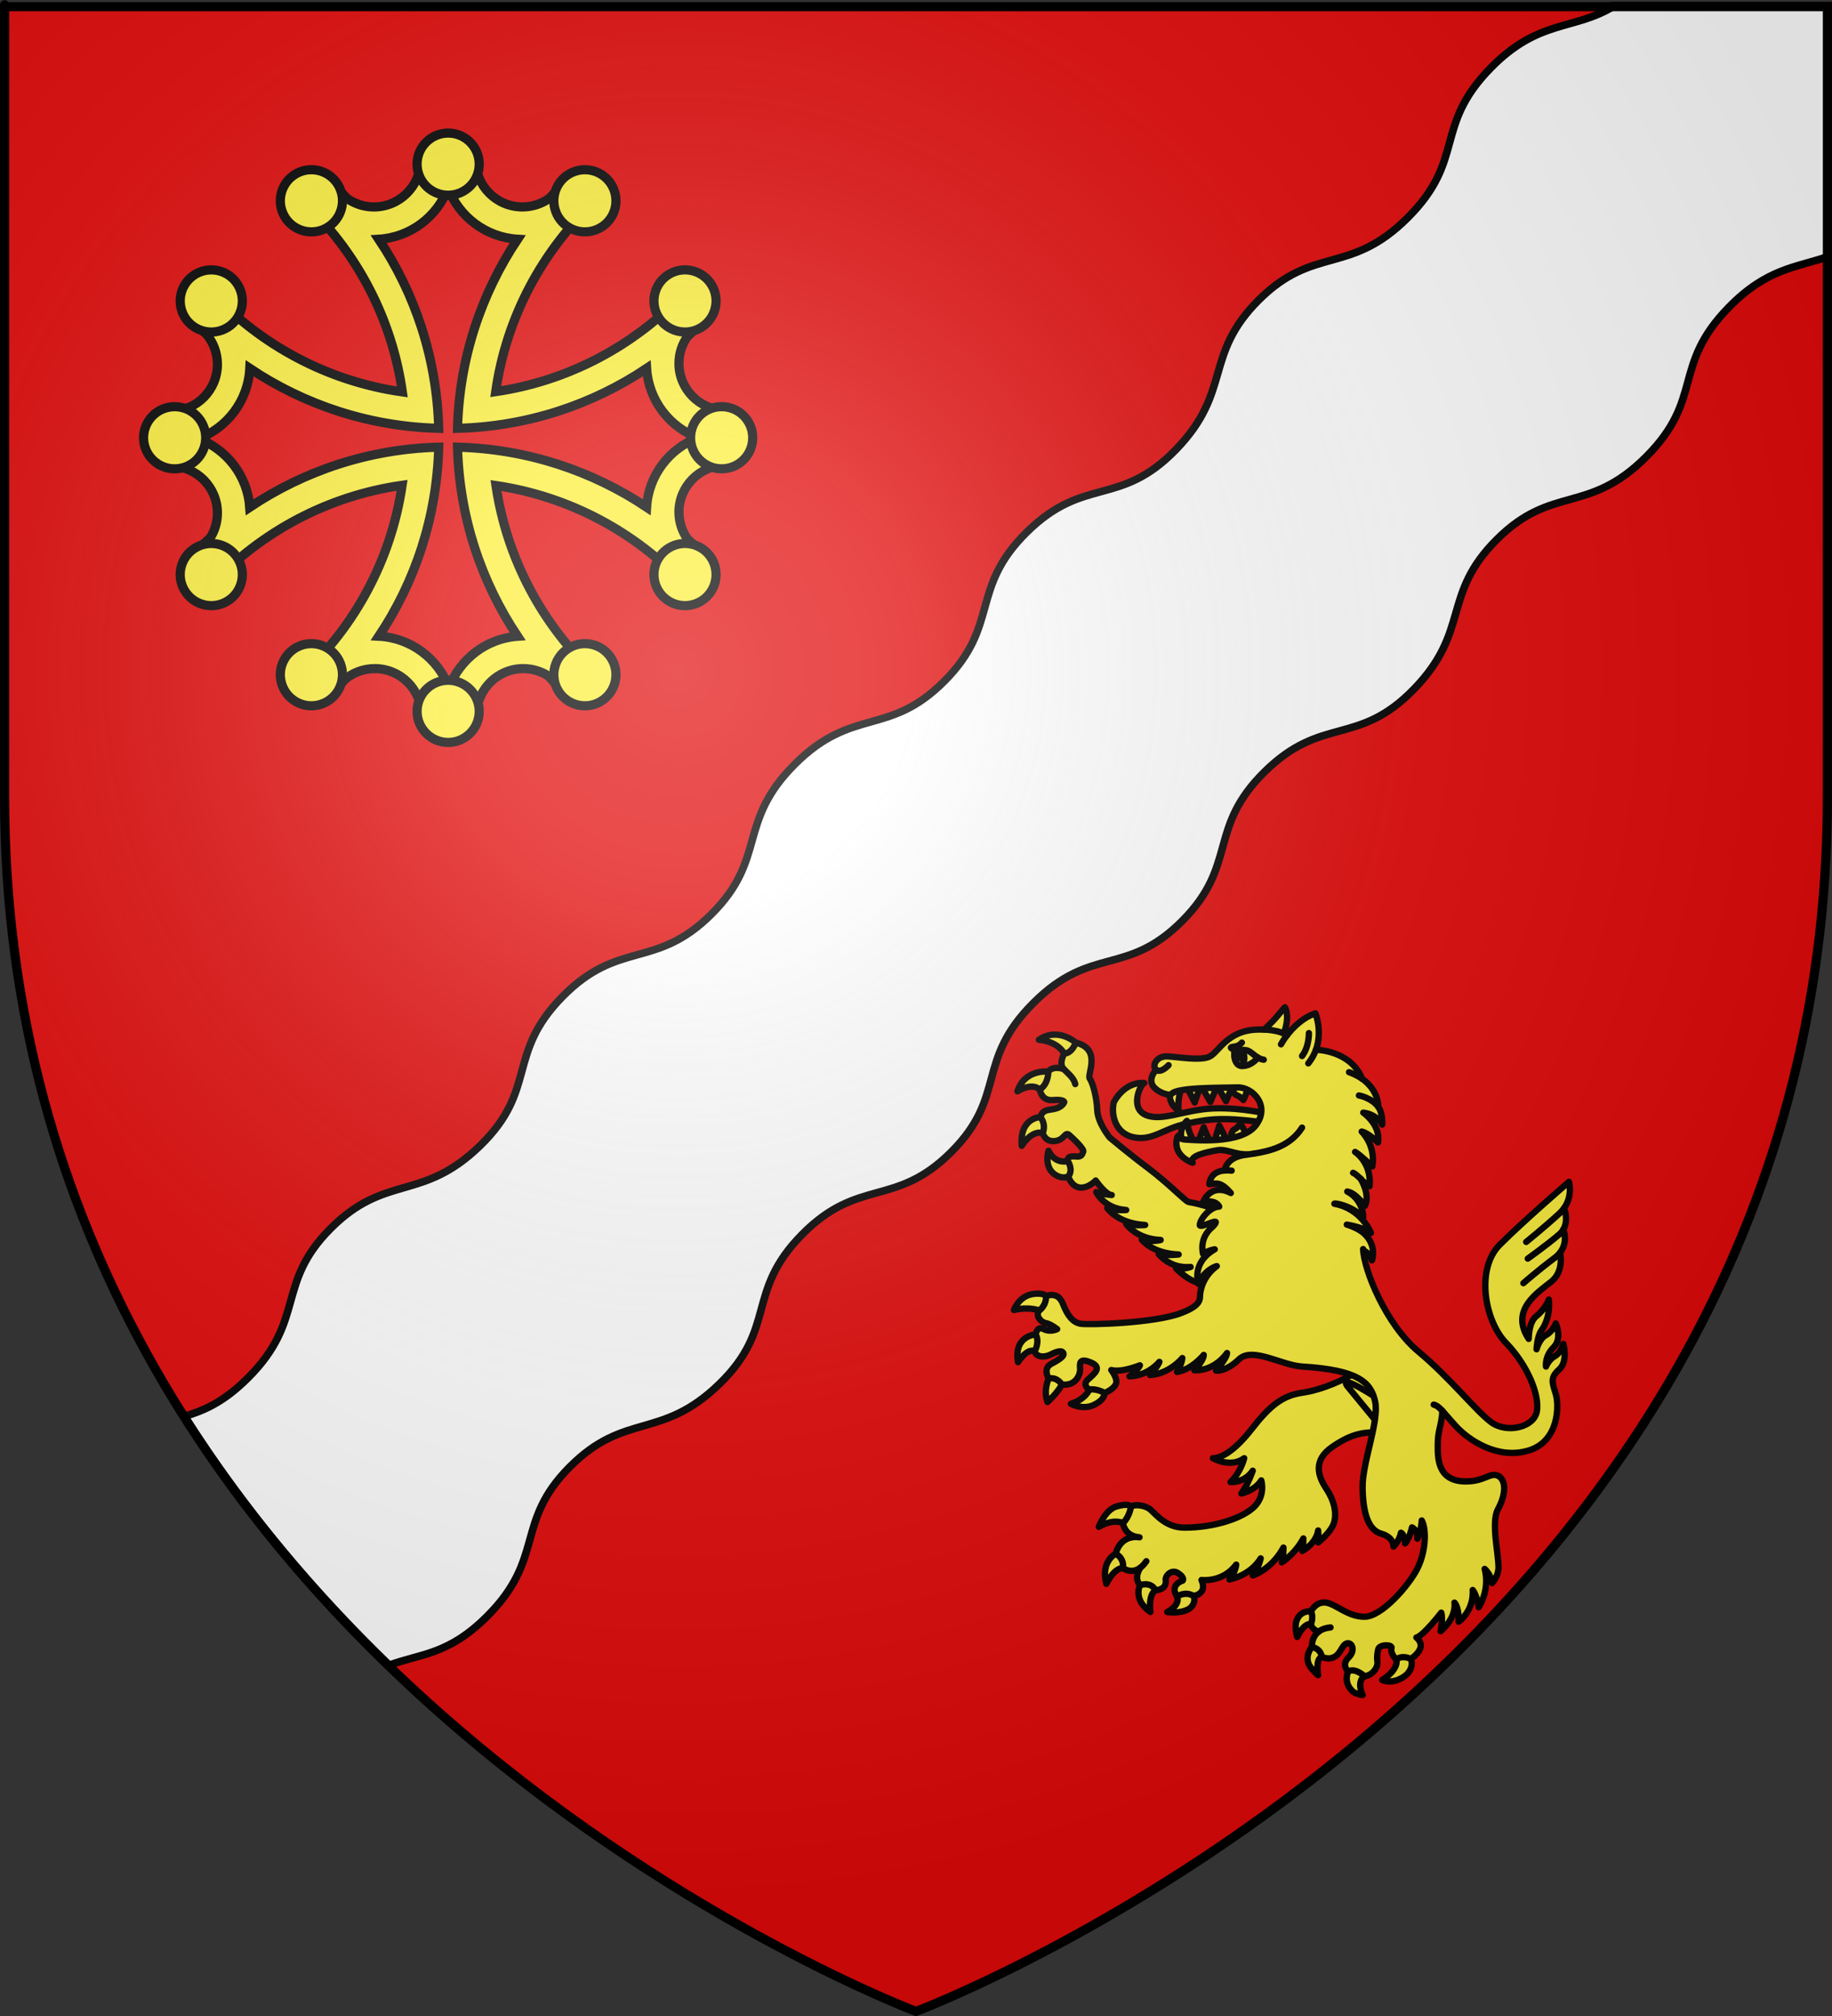 <?xml version="1.0" encoding="UTF-8" standalone="no"?>
<svg
   xmlns:dc="http://purl.org/dc/elements/1.1/"
   xmlns:cc="http://creativecommons.org/ns#"
   xmlns:rdf="http://www.w3.org/1999/02/22-rdf-syntax-ns#"
   xmlns:svg="http://www.w3.org/2000/svg"
   xmlns="http://www.w3.org/2000/svg"
   xmlns:xlink="http://www.w3.org/1999/xlink"
   xmlns:sodipodi="http://sodipodi.sourceforge.net/DTD/sodipodi-0.dtd"
   xmlns:inkscape="http://www.inkscape.org/namespaces/inkscape"
   height="660"
   width="600"
   version="1.0"
   id="svg2"
   sodipodi:version="0.32"
   inkscape:version="0.48.2 r9819"
   sodipodi:docname="Blason_ville_fr_Verdalle_(Tarn).svg"
   inkscape:export-filename="/Users/olivier/Desktop/Blason Rouge/Blason_Vide_3D.png"
   inkscape:export-xdpi="144"
   inkscape:export-ydpi="144">
  <rect width="100%" height="100%" fill="#333333" stroke="none"/>
  <sodipodi:namedview
     inkscape:window-height="738"
     inkscape:window-width="1280"
     inkscape:pageshadow="2"
     inkscape:pageopacity="0.0"
     guidetolerance="10.0"
     gridtolerance="10.0"
     objecttolerance="10.0"
     borderopacity="1.0"
     bordercolor="#666666"
     pagecolor="#ffffff"
     id="base"
     showgrid="false"
     height="660px"
     inkscape:zoom="0.5704795"
     inkscape:cx="299.06486"
     inkscape:cy="222.55118"
     inkscape:window-x="-8"
     inkscape:window-y="-8"
     inkscape:current-layer="layer4"
     inkscape:window-maximized="1" />
  <desc
     id="desc4">Flag of Canton of Valais (Wallis)</desc>
  <defs
     id="defs6">
    <linearGradient
       id="linearGradient2893">
      <stop
         style="stop-color:white;stop-opacity:0.314;"
         offset="0"
         id="stop2895" />
      <stop
         id="stop2897"
         offset="0.19"
         style="stop-color:white;stop-opacity:0.251;" />
      <stop
         style="stop-color:#6b6b6b;stop-opacity:0.125;"
         offset="0.6"
         id="stop2901" />
      <stop
         style="stop-color:black;stop-opacity:0.125;"
         offset="1"
         id="stop2899" />
    </linearGradient>
    <radialGradient
       inkscape:collect="always"
       xlink:href="#linearGradient2893"
       id="radialGradient3163"
       gradientUnits="userSpaceOnUse"
       gradientTransform="matrix(1.353,0,0,1.349,-77.629,-85.747)"
       cx="221.445"
       cy="226.331"
       fx="221.445"
       fy="226.331"
       r="300" />
  </defs>
  <g
     inkscape:groupmode="layer"
     id="layer3"
     inkscape:label="Fond écu"
     style="display:inline"
     sodipodi:insensitive="true">
    <path
       id="path2855"
       style="fill:#e20909;fill-opacity:1;fill-rule:evenodd;stroke:none"
       d="m 300,658.5 c 0,0 298.5,-112.32 298.5,-397.772 0,-285.452 0,-258.552 0,-258.552 l -597,0 0,258.552 C 1.5,546.18 300,658.5 300,658.5 z"
       sodipodi:nodetypes="cccccc"
       inkscape:connector-curvature="0" />
  </g>
  <g
     inkscape:groupmode="layer"
     id="layer4"
     inkscape:label="Meubles"
     sodipodi:insensitive="true">
    <g
       transform="matrix(0.525,0,0,0.525,-10.726,-66.688)"
       id="g3277"
       style="fill:#fcef3c;stroke-width:5.719;stroke-miterlimit:4;stroke-dasharray:none">
      <path
         d="m 299.981,226.615 c -5.787,0 -11.472,0.322 -17.113,0.877 -0.35,15.831 -13.319,28.586 -29.233,28.586 -6.232,-10e-5 -11.995,-2 -16.732,-5.336 -2.69,-2.991 -5.462,-5.919 -8.309,-8.766 -6.686,3.029 -13.16,6.471 -19.362,10.291 2.21,2.065 4.367,4.17 6.479,6.327 1.141,1.363 2.381,2.617 3.659,3.85 0.083,0.08 0.145,0.187 0.229,0.267 27.296,29.462 45.928,67.02 51.835,108.704 -46.755,-6.623 -88.35,-29.26 -119.107,-62.166 -3.818,6.198 -7.301,12.643 -10.329,19.324 2.44,2.438 4.924,4.84 7.47,7.166 4.117,5.038 6.594,11.484 6.594,18.486 -1.2e-4,15.94 -12.795,28.887 -28.662,29.196 -0.518,5.456 -0.762,10.989 -0.762,16.58 0,5.969 0.287,11.872 0.877,17.685 15.813,0.37 28.547,13.333 28.548,29.234 -1.2e-4,5.686 -1.638,10.991 -4.459,15.475 -3.286,2.926 -6.488,5.931 -9.605,9.033 3.132,6.912 6.733,13.579 10.71,19.972 30.69,-32.653 72.068,-55.124 118.573,-61.746 -6.818,46.338 -29.365,87.555 -62.05,118.08 6.212,3.826 12.703,7.259 19.4,10.291 2.486,-2.474 4.916,-4.992 7.28,-7.585 5.016,-4.046 11.362,-6.479 18.295,-6.48 15.927,1.2e-4 28.867,12.775 29.195,28.624 5.468,0.521 10.976,0.8 16.58,0.8 5.968,0 11.871,-0.325 17.685,-0.915 0,-3.7e-4 0.038,3.6e-4 0.038,0 0.391,-15.795 13.307,-28.51 29.195,-28.51 5.707,1.2e-4 11.018,1.695 15.513,4.536 2.909,3.265 5.908,6.441 8.995,9.529 6.923,-3.136 13.608,-6.727 20.01,-10.71 -32.402,-30.454 -54.779,-71.446 -61.592,-117.509 46.049,6.818 87.061,29.163 117.506,61.556 3.978,-6.399 7.54,-13.092 10.672,-20.01 -2.833,-2.836 -5.744,-5.587 -8.728,-8.271 -3.325,-4.744 -5.298,-10.512 -5.298,-16.732 1.2e-4,-15.902 12.734,-28.827 28.547,-29.196 0.555,-5.642 0.839,-11.365 0.839,-17.152 0,-5.774 -0.286,-11.484 -0.839,-17.114 -15.813,-0.37 -28.547,-13.333 -28.547,-29.234 1.2e-4,-6.251 1.981,-12.025 5.336,-16.771 2.964,-2.668 5.874,-5.414 8.69,-8.233 -3.032,-6.698 -6.465,-13.189 -10.291,-19.401 -2.155,2.312 -4.369,4.578 -6.632,6.784 -1.339,1.144 -2.64,2.343 -3.85,3.621 -29.185,27.014 -66.347,45.538 -107.558,51.608 6.627,-46.505 29.12,-87.897 61.783,-118.576 -6.401,-3.984 -13.089,-7.574 -20.01,-10.71 -2.816,2.826 -5.561,5.724 -8.233,8.69 -4.77,3.385 -10.603,5.412 -16.885,5.412 -15.914,-2.1e-4 -28.846,-12.755 -29.195,-28.586 -5.642,-0.555 -11.365,-0.877 -17.151,-0.877 z m 0,17.571 c 6.69,17.873 23.441,30.808 43.336,32.017 -22.675,33.927 -36.339,74.359 -37.466,117.928 43.565,-1.12 84.04,-14.731 117.963,-37.391 1.231,19.864 14.206,36.564 32.054,43.261 -17.866,6.688 -30.838,23.412 -32.054,43.299 -33.923,-22.659 -74.398,-36.309 -117.963,-37.429 1.126,43.557 14.802,84.006 37.466,117.928 -19.645,1.415 -36.123,14.355 -42.764,32.055 -6.745,-18.019 -23.683,-31.07 -43.793,-32.093 22.635,-33.911 36.226,-74.347 37.352,-117.89 -43.558,1.127 -83.966,14.802 -117.887,37.467 -1.415,-19.646 -14.355,-36.124 -32.054,-42.765 18.027,-6.748 31.08,-23.709 32.092,-43.832 33.912,22.647 74.31,36.264 117.849,37.391 -1.127,-43.571 -14.727,-84.001 -37.39,-117.928 19.873,-1.223 36.561,-14.162 43.26,-32.017 z"
         style="fill:#fcef3c;fill-opacity:1;fill-rule:evenodd;stroke:#000000;stroke-width:5.719;stroke-linecap:butt;stroke-linejoin:miter;stroke-miterlimit:4;stroke-opacity:1;stroke-dasharray:none"
         id="path14367"
         inkscape:connector-curvature="0" />
      <path
         d="m 300,210 c -10.7,0 -19.383,8.684 -19.383,19.384 0,10.7 8.684,19.384 19.383,19.384 10.7,0 19.383,-8.684 19.383,-19.384 0,-10.7 -8.684,-19.384 -19.383,-19.384 z m -85.834,22.862 c -3.125,0.081 -6.268,0.919 -9.164,2.591 -9.266,5.35 -12.451,17.218 -7.101,26.485 5.35,9.266 17.218,12.427 26.484,7.077 9.266,-5.35 12.451,-17.194 7.101,-26.461 -3.678,-6.371 -10.446,-9.869 -17.32,-9.692 z m 170.733,0 c -6.546,0.148 -12.874,3.611 -16.385,9.692 -5.35,9.266 -2.165,21.111 7.101,26.461 9.266,5.35 21.134,2.189 26.484,-7.077 5.35,-9.266 2.165,-21.135 -7.101,-26.485 -3.185,-1.839 -6.671,-2.668 -10.1,-2.591 z"
         style="fill:#fcef3c;fill-opacity:1;fill-rule:evenodd;stroke:#000000;stroke-width:5.719;stroke-linecap:butt;stroke-linejoin:miter;stroke-miterlimit:4;stroke-opacity:1;stroke-dasharray:none"
         id="path14388"
         inkscape:connector-curvature="0" />
      <use
         transform="matrix(1,0,0,-1,0,800)"
         id="use2211"
         x="0"
         y="0"
         width="600"
         height="660"
         xlink:href="#path14388"
         style="fill:#fcef3c;stroke-width:5.719;stroke-miterlimit:4;stroke-dasharray:none" />
      <use
         transform="matrix(0,-1,1,0,-99.998,700.003)"
         id="use2213"
         x="0"
         y="0"
         width="600"
         height="660"
         xlink:href="#path14388"
         style="fill:#fcef3c;stroke-width:5.719;stroke-miterlimit:4;stroke-dasharray:none" />
      <use
         transform="matrix(0,1,-1,0,699.998,99.997)"
         id="use2215"
         x="0"
         y="0"
         width="600"
         height="660"
         xlink:href="#path14388"
         style="fill:#fcef3c;stroke-width:5.719;stroke-miterlimit:4;stroke-dasharray:none" />
    </g>
    <g
       style="fill:#fcef3c;stroke:#000000;stroke-width:5.825;stroke-linecap:round;stroke-linejoin:round;stroke-miterlimit:4;stroke-dasharray:none"
       id="Wolf"
       transform="matrix(0.356,0,0,0.356,317.157,310.302)">
      <g
         style="fill:#fcef3c;stroke-width:5.825;stroke-miterlimit:4;stroke-dasharray:none"
         id="Claws-Back-R">
        <path
           id="path2954"
           d="m 135.44,557.27 c 0,0 -13.964,6.775 -8.544,27.633 0,0 6.809,-14.547 15.35,-14.547 8.541,0 4.524,-8.775 4.524,-8.775 l -5.256,-6.406 -6.073,2.095 z"
           inkscape:connector-curvature="0"
           style="fill:#fcef3c;stroke-width:5.825;stroke-miterlimit:4;stroke-dasharray:none" />
        <path
           id="path2956"
           d="m 119.948,532.469 c 0,0 5.812,-15.596 16.138,-18.672 6.268,-1.868 11.903,-2.341 13.486,0.03 1.583,2.37 2.384,5.305 2.384,5.305 l -4.668,10.802 -5.044,-0.928 c 10e-4,0 -8.292,-4.538 -22.296,3.463 z"
           inkscape:connector-curvature="0"
           style="fill:#fcef3c;stroke-width:5.825;stroke-miterlimit:4;stroke-dasharray:none" />
        <path
           id="path2958"
           d="m 191.969,596.526 c 0,0 3.849,7.21 -9,14.287 0,0 11.173,1.862 19.324,-2.549 5.322,-2.88 6.649,-8.739 4.855,-12.26 -1.795,-3.521 -4.855,-4.81 -4.855,-4.81 l -9.341,0.967 -0.983,4.365 z"
           inkscape:connector-curvature="0"
           style="fill:#fcef3c;stroke-width:5.825;stroke-miterlimit:4;stroke-dasharray:none" />
        <path
           id="path2960"
           d="m 167.427,610.759 c 0,0 -2.284,-15.323 4.652,-19.99 l 1.35,-8.284 -10.27,-3.201 -4.934,2.801 -0.278,3.973 c -0.001,-10e-4 -7.059,13.097 9.479,24.7 z"
           inkscape:connector-curvature="0"
           style="fill:#fcef3c;stroke-width:5.825;stroke-miterlimit:4;stroke-dasharray:none" />
      </g>
      <path
         id="path2962"
         d="m 358.414,388.733 c -10.368,7.845 -32.976,17.796 -51.296,20.412 -18.319,2.616 -29.834,12.039 -46.583,33.498 -16.75,21.46 -28.787,26.694 -35.592,26.694 0,0 16.227,9.421 28.788,0 0,0 -3.14,13.085 -12.562,21.983 0,0 12.562,1.048 20.413,-10.468 0,0 -4.188,12.561 -10.469,20.935 0,0 12.563,-2.617 18.319,-12.039 0,0 4.187,13.608 -6.281,24.077 -10.468,10.469 -36.634,19.366 -64.379,19.366 -18.843,0 -27.741,-14.656 -32.975,-17.796 -5.234,-3.14 -13.085,-3.665 -16.225,-1.571 0,0 -1.046,8.897 -7.327,15.179 0,0 1.046,12.04 15.179,13.086 0,0 -16.75,-3.665 -21.983,15.179 0,0 7.852,3.142 6.804,13.086 0,0 7.469,6.047 15.958,-0.333 0,0 -6.538,9.23 -0.257,16.035 0,0 9.945,-3.664 14.133,4.711 0,0 10.753,-0.094 9.421,-9.421 -0.523,-3.664 5.233,-10.467 11.515,-6.28 6.282,4.187 4.188,6.803 4.188,6.803 0,0 -12.562,3.664 -5.234,14.656 0,0 7.327,-5.234 15.179,-0.523 0,0 13.085,-1.571 7.327,-14.656 0,0 19.367,2.617 31.929,-14.133 0,0 -0.524,6.804 -6.281,13.609 0,0 18.843,-3.14 28.788,-19.366 0,0 -2.617,10.991 -7.327,15.702 0,0 17.272,-5.233 28.264,-25.647 0,0 0,10.467 -1.57,13.608 0,0 12.039,-7.327 19.89,-21.983 0,0 -0.001,6.281 -1.048,11.515 0,0 12.562,-6.281 14.656,-18.843 0,0 0.523,7.328 0,10.992 0,0 12.037,-9.422 14.656,-18.319 2.618,-8.897 0,-20.413 -7.327,-31.404 -7.327,-10.991 -12.561,-25.646 5.759,-38.208 18.319,-12.563 30.358,-14.657 50.248,-12.563 19.89,2.094 -7.332,-72.232 -26.698,-57.576 z"
         inkscape:connector-curvature="0"
         style="fill:#fcef3c;stroke-width:5.825;stroke-miterlimit:4;stroke-dasharray:none" />
      <path
         id="path2964"
         d="m 377.255,437.932 -28.788,-35.069 c 0,0 -10.047,-12.927 28.788,12.039 7.328,4.711 0,23.031 0,23.031 z"
         inkscape:connector-curvature="0"
         style="fill:#fcef3c;stroke-width:5.825;stroke-miterlimit:4;stroke-dasharray:none" />
      <g
         style="fill:#fcef3c;stroke-width:5.825;stroke-miterlimit:4;stroke-dasharray:none"
         id="Claws-Front-R">
        <path
           id="path2966"
           d="m 98.788,87.181 c 0,0 -16.231,-14.741 -33.945,-2.621 0,0 16.258,0.688 23.379,12.729 l 4.28,3.432 5.904,-4.662 2.486,-4.662 -2.104,-4.215 z"
           inkscape:connector-curvature="0"
           style="fill:#fcef3c;stroke-width:5.825;stroke-miterlimit:4;stroke-dasharray:none" />
        <path
           id="path2968"
           d="m 78.412,116.365 -4.893,-2.536 c 0,0 -21.836,-2.582 -28.376,18.176 0,0 12.98,-8.675 20.566,-1.636 7.585,7.04 9.292,0.498 9.292,0.498 l 4.265,-8.531 -0.853,-5.971 z"
           inkscape:connector-curvature="0"
           style="fill:#fcef3c;stroke-width:5.825;stroke-miterlimit:4;stroke-dasharray:none" />
        <path
           id="path2970"
           d="m 66.167,155.637 c 0,0 -19.275,0.488 -17.073,26.47 0,0 8.581,-14.631 19.37,-11.769 10.79,2.862 4.85,-7.828 4.85,-7.828 l -3.082,-7.487 -4.065,0.613 z"
           inkscape:connector-curvature="0"
           style="fill:#fcef3c;stroke-width:5.825;stroke-miterlimit:4;stroke-dasharray:none" />
        <path
           id="path2972"
           d="m 91.436,196.067 c 0,0 -11.247,3.556 -17.746,-9.444 0,0 -3.893,12.435 3.647,19.975 3.487,3.487 9.327,5.932 14.559,3.711 5.232,-2.22 6.685,-7.833 6.685,-7.833 l -2.219,-5.548 -4.925,-0.861 z"
           inkscape:connector-curvature="0"
           style="fill:#fcef3c;stroke-width:5.825;stroke-miterlimit:4;stroke-dasharray:none" />
      </g>
      <path
         id="path2974"
         d="m 236.619,244.768 c 0,0 -13.549,-7.62 -33.999,-11.026 -2.757,-0.46 -18.377,-16.999 -36.755,-30.782 -18.377,-13.783 -35.836,-28.485 -35.836,-28.485 0,0 -11.026,-13.324 -11.486,-25.269 -0.46,-11.945 -4.136,-25.269 -6.892,-28.944 -2.756,-3.675 11.486,-27.107 -12.864,-33.08 0,0 -3.216,9.649 -10.567,10.108 0,0 -5.513,9.188 -0.46,14.242 0,0 -9.649,-3.676 -14.243,2.298 0,0 0.46,11.026 -7.811,16.54 0,0 1.377,10.567 11.945,9.648 10.568,-0.919 10.568,1.838 10.568,1.838 0,0 -1.377,4.135 -7.811,5.973 -6.433,1.838 -11.487,0 -14.243,7.811 0,0 5.514,5.513 2.298,14.702 0,0 1.837,8.27 11.026,7.351 9.189,-0.919 9.188,-9.189 13.324,-5.513 4.136,3.676 13.783,12.864 12.864,15.162 -0.919,2.298 -1.379,4.594 -5.054,4.594 -3.675,0 -9.648,-1.379 -9.188,4.135 0,0 5.513,7.811 0.46,14.243 0,0 2.756,9.188 10.567,10.107 7.811,0.919 14.702,-6.432 14.702,-6.432 0,0 9.189,13.324 14.702,13.324 0,0 -10.567,-0.919 -14.242,-2.757 0,0 6.892,15.162 27.565,16.54 0,0 -9.188,0.919 -17.458,-1.838 0,0 9.188,14.242 34.917,15.62 0,0 -9.189,0.919 -17.458,-0.919 0,0 9.189,13.782 31.701,14.701 0,0 -8.27,2.298 -17.459,-0.46 0,0 9.189,12.864 33.999,13.783 0,0 -9.188,1.379 -18.377,-0.46 0,0 10.107,13.783 29.404,11.945 0,0 -5.973,2.298 -13.324,1.379 0,0 13.146,13.889 24.771,13.708 l 37.107,-3.024 17.479,-60.037 -33.874,-0.727 z"
         inkscape:connector-curvature="0"
         style="fill:#fcef3c;stroke-width:5.825;stroke-miterlimit:4;stroke-dasharray:none" />
      <g
         style="fill:#fcef3c;stroke-width:5.825;stroke-miterlimit:4;stroke-dasharray:none"
         id="Claws-Front-L">
        <path
           id="path3000"
           d="m 65.188,333.555 c 0,0 -8.822,-3.863 -23.293,-0.494 0,0 4.188,-11.975 16.256,-14.471 5.749,-1.189 11.818,-0.528 13.405,1.653 1.587,2.18 3.247,7.665 3.247,7.665 l -4.758,7.533 -4.857,-1.886 z"
           inkscape:connector-curvature="0"
           style="fill:#fcef3c;stroke-width:5.825;stroke-miterlimit:4;stroke-dasharray:none" />
        <path
           id="path3002"
           d="m 62.004,355.55 c 0,0 -20.529,0.886 -16.346,25.485 0,0 8.114,-13.16 15.477,-10.147 7.364,3.013 6.612,-4.579 6.612,-4.579 l -0.836,-9.204 -4.907,-1.555 z"
           inkscape:connector-curvature="0"
           style="fill:#fcef3c;stroke-width:5.825;stroke-miterlimit:4;stroke-dasharray:none" />
        <path
           id="path3004"
           d="m 73.87,396.065 c 0,0 -5.073,10.399 -1.128,21.61 0,0 8.97,-7.91 13.283,-16.112 4.327,-8.227 0.136,-5.755 0.136,-5.755 l -7.266,-4.152 -5.025,4.409 z"
           inkscape:connector-curvature="0"
           style="fill:#fcef3c;stroke-width:5.825;stroke-miterlimit:4;stroke-dasharray:none" />
        <path
           id="path3006"
           d="m 111.202,406.193 c 0,0 -2.772,8.603 -16.893,13.155 0,0 10.773,5.868 20.918,1.114 5.718,-2.68 9.823,-6.365 10.155,-11.086 l -1.48,-5.728 -7.248,-2.215 -5.637,0.604 0.184,4.156 z"
           inkscape:connector-curvature="0"
           style="fill:#fcef3c;stroke-width:5.825;stroke-miterlimit:4;stroke-dasharray:none" />
      </g>
      <g
         style="fill:#fcef3c;stroke-width:5.825;stroke-miterlimit:4;stroke-dasharray:none"
         id="Claws-Back-L">
        <path
           id="path3008"
           d="m 315.221,610.213 c 0,0 -9.557,-1.455 -13.26,8.421 -2.234,5.959 0.558,15.083 0.558,15.083 0,0 5.626,-12.675 12.702,-11.929 7.076,0.746 7.224,-1.291 7.224,-1.291 l -2.42,-7.822 -0.93,-3.165 -3.873,0.703 z"
           inkscape:connector-curvature="0"
           style="fill:#fcef3c;stroke-width:5.825;stroke-miterlimit:4;stroke-dasharray:none" />
        <path
           id="path3010"
           d="m 316.09,642.914 c 0,0 -6.45,6.654 -3.071,15.493 1.766,4.62 8.697,10.463 8.697,10.463 0,0 -2.633,-15.065 3.345,-16.696 5.978,-1.631 3.449,-6.269 3.449,-6.269 l -9.784,-7.609 -2.635,4.619 z"
           inkscape:connector-curvature="0"
           style="fill:#fcef3c;stroke-width:5.825;stroke-miterlimit:4;stroke-dasharray:none" />
        <path
           id="path3012"
           d="m 349.37,665.488 c 0,0 -4.941,10.078 4.311,18.357 2.725,2.439 9.036,3.299 9.036,3.299 0,0 -6.064,-12.252 1.702,-17.315 7.765,-5.063 -3.424,-9.221 -3.424,-9.221 l -10.614,0.574 -1.01,4.306 z"
           inkscape:connector-curvature="0"
           style="fill:#fcef3c;stroke-width:5.825;stroke-miterlimit:4;stroke-dasharray:none" />
        <path
           id="path3014"
           d="m 393.647,654.491 c 0,0 3.385,8.166 -12.914,18.818 0,0 8.952,4.739 20.535,-3.466 6.16,-4.363 8.001,-11.309 5.691,-15.931 -2.31,-4.621 -5.049,-5.63 -5.049,-5.63 l -8.085,2.44 -0.177,3.769 z"
           inkscape:connector-curvature="0"
           style="fill:#fcef3c;stroke-width:5.825;stroke-miterlimit:4;stroke-dasharray:none" />
      </g>
      <path
         style="fill:#fcef3c;stroke-width:5.825;stroke-miterlimit:4;stroke-dasharray:none"
         id="path3048"
         d="m 87.761,111.531 c 5.054,5.054 9.188,8.27 10.567,13.783"
         inkscape:connector-curvature="0" />
      <path
         style="fill:#fcef3c;stroke-width:5.825;stroke-miterlimit:4;stroke-dasharray:none"
         id="Tongue"
         d="m 280.481,153.717 c 0,0 -28.473,-7.178 -55.274,-6.022 -26.802,1.156 -47.402,12.454 -62.153,5.946 -14.752,-6.508 -4.841,-28.36 -1.238,-29.316 0,0 -16.525,-2.673 -27.949,17.408 -2.646,9.875 0.053,28.506 17.834,32.408 17.741,3.893 27.142,-7.876 49.357,-12.516 20.332,-4.247 33.89,-6.699 78.85,0.219 z"
         inkscape:connector-curvature="0"
         sodipodi:nodetypes="csscccccc" />
      <g
         id="Teeth"
         transform="matrix(-0.99,-0.143,-0.143,0.99,626.555,37.946)"
         style="fill:#fcef3c;stroke-width:5.825;stroke-miterlimit:4;stroke-dasharray:none">
        <path
           id="path2982"
           d="m 422.608,160.026 c 0,0 -0.558,7.975 -9.991,12.348 0,0 3.163,-11.26 -0.222,-21.382 -1.7e-4,9.9e-4 11.81,0.089 10.213,9.034 z"
           inkscape:connector-curvature="0"
           style="fill:#fcef3c;stroke-width:5.825;stroke-miterlimit:4;stroke-dasharray:none"
           sodipodi:nodetypes="cccc" />
        <path
           id="path2984"
           d="m 406.646,196.342 c 0,0 3.305,-7.281 -2.909,-15.616 0,0 -2.578,11.408 -10.373,18.7 1.7e-4,-9.9e-4 10.43,5.542 13.282,-3.084 z"
           inkscape:connector-curvature="0"
           style="fill:#fcef3c;stroke-width:5.825;stroke-miterlimit:4;stroke-dasharray:none"
           sodipodi:nodetypes="cccc" />
        <path
           id="path2986"
           d="m 408.632,149.456 -9.632,13.567 c 0,0 -2.078,-14.215 -4.703,-17.28 z"
           inkscape:connector-curvature="0"
           style="fill:#fcef3c;stroke-width:5.825;stroke-miterlimit:4;stroke-dasharray:none"
           sodipodi:nodetypes="cccc" />
        <path
           id="path2988"
           d="m 367.169,143.227 c 0,0 -1.495,6.758 -5.398,7.621 -3.903,0.863 -6.68,3.491 -6.68,3.491 0,0 -3.502,-9.471 -1.43,-13.003 l 12.948,1.791"
           inkscape:connector-curvature="0"
           style="fill:#fcef3c;stroke-width:5.825;stroke-miterlimit:4;stroke-dasharray:none"
           sodipodi:nodetypes="csccc" />
        <path
           id="path2990"
           d="m 390.992,199.156 -3.418,-14.848 c 0,0 -5.974,11.407 -9.61,13.157 z"
           inkscape:connector-curvature="0"
           style="fill:#fcef3c;stroke-width:5.825;stroke-miterlimit:4;stroke-dasharray:none"
           sodipodi:nodetypes="cccc" />
        <path
           id="path22"
           d="m 394.87,147.775 -10.041,12.628 -4.114,-15.731 z"
           inkscape:connector-curvature="0"
           style="fill:#fcef3c;stroke-width:5.825;stroke-miterlimit:4;stroke-dasharray:none"
           sodipodi:nodetypes="cccc" />
        <path
           id="path24"
           d="m 380.697,145.047 -10.041,12.628 -4.114,-15.733 z"
           inkscape:connector-curvature="0"
           style="fill:#fcef3c;stroke-width:5.825;stroke-miterlimit:4;stroke-dasharray:none"
           sodipodi:nodetypes="cccc" />
        <path
           id="path26"
           d="M 376.333,197.914 373.636,180.704 363.245,195.29 z"
           inkscape:connector-curvature="0"
           style="fill:#fcef3c;stroke-width:5.825;stroke-miterlimit:4;stroke-dasharray:none"
           sodipodi:nodetypes="cccc" />
        <path
           id="path2998"
           d="m 361.236,191.351 c 0,0 1.35,-6.787 -1.877,-9.148 -3.227,-2.361 -4.711,-5.882 -4.711,-5.882 0,0 -7.015,7.262 -6.538,11.329 l 12.574,3.568"
           inkscape:connector-curvature="0"
           style="fill:#fcef3c;stroke-width:5.825;stroke-miterlimit:4;stroke-dasharray:none"
           sodipodi:nodetypes="csccc" />
      </g>
      <path
         id="Wolf-main"
         d="m 221.711,217.407 c 0,0 -0.035,-11.671 14.102,-12.672 0,0 0.839,-11.824 18.564,-14.278 2.562,-0.355 5.22,-0.723 7.933,-1.152 -14.44,2.77 -24.06,-4.881 -33.374,-3.171 -9.314,1.71 -26.539,5.085 -22.581,11.514 0,0 -18.672,-5.66 -14.337,-22.957 0.829,-3.307 3.215,-1.979 3.215,-1.979 0,0 -2.234,3.353 4.334,3.606 6.568,0.253 50.759,4.901 64.703,-12.891 13.943,-17.791 -2.565,-35.524 -16.606,-35.065 -14.041,0.459 -56.059,-0.326 -60.802,6.085 -1.785,2.413 -18.276,-2.935 -18.57,-11.925 -0.179,-5.487 3.549,-9.312 4.656,-10.242 -4.499,-3.15 -0.431,-13.175 10.584,-12.435 11.014,0.739 28.333,3.837 37.386,0.609 9.053,-3.227 16.058,-24.337 44.601,-25.27 2.362,-0.074 4.561,-0.064 6.61,0.018 0,0 7.35,-6.659 12.31,-12.664 4.96,-6.005 6.731,-7.896 6.731,-7.896 0,0 5.116,7.314 -0.98,24.124 1.15,0.498 2.147,1.016 3.007,1.528 5.267,-6.848 14.12,-15.997 26.055,-20.051 0,0 6.71,16.183 0.487,33.489 0,0 31.957,0.279 42.443,26.633 7.055,4.814 14.567,13.81 14.964,25.953 2.639,3.571 3.857,10.037 3.55,16.24 0,0 -4.632,-9.396 -17.424,-11.004 0,0 16.238,11.138 13.586,27.439 0,0 -9.221,-9.051 -15.044,-10.019 0,0 13.213,12.559 9.797,32.069 0,0 -12.018,-11.439 -15.845,-13.341 0,0 15.243,9.666 13.35,31.444 0,0 -4.729,-2.863 -7.98,-6.324 0,0 8.8,14.174 3.636,24.477 0,0 -8.449,-12.128 -16.213,-13.169 10.525,5.315 14.981,16.609 14.576,23.885 -9.961,-11.015 -27.067,-13.795 -26.409,-12.642 25.354,4.622 33.585,26.84 33.585,26.84 -6.81,-5.245 -22.168,-7.678 -22.168,-7.678 0,0 10.456,2.935 16.273,8.51 11.827,11.336 6.859,24.325 6.859,24.325 -3.938,-10.159 -8.815,-7.575 -8.126,-10.358 0.689,19.499 21.237,69.564 50.755,94.163 29.518,24.599 52.96,54.693 67.139,65.113 14.179,10.42 39.357,4.92 41.962,-10.128 2.605,-15.048 -8.682,-42.54 -28.361,-62.798 -19.679,-20.258 -28.071,-68.007 -5.787,-90.29 22.283,-22.283 63.666,-57.879 63.666,-57.879 0,0 3.738,12.531 -4.499,24.181 0,0 4.501,10.746 -0.711,19.658 0,0 4.873,11.124 -2.962,21.224 0,0 4.119,16.835 -8.035,26.675 -12.153,9.84 -38.488,26.045 -20.835,52.67 0,0 -0.201,-15.12 6.945,-20.836 8.682,-6.945 11.577,-15.337 11.577,-15.337 0,0 2.359,15.765 -6.945,28.649 -3.763,5.209 -4.34,17.074 -4.34,17.074 0,0 2.315,-9.55 8.682,-13.022 6.367,-3.473 8.972,-10.708 8.972,-10.708 0,0 6.367,13.601 -2.026,21.993 -8.393,8.392 -6.945,17.654 -6.945,17.654 0,0 2.315,-6.367 8.103,-9.55 5.788,-3.183 7.813,-11.287 7.813,-11.287 0,0 4.629,15.916 -3.763,23.44 -8.392,7.524 -6.498,11.719 -3.183,22.573 3.183,10.418 3.183,43.699 -25.178,52.091 -28.361,8.392 -54.695,-9.55 -66.271,-21.994 -5.986,-6.434 -9.805,-11.245 -12.898,-14.589 -0.413,12.273 -4.175,18.061 -4.175,29.637 0,11.576 -1.737,35.306 25.756,35.306 17.075,0 21.996,-8.104 28.94,-5.499 6.944,2.605 9.725,14.208 0.579,31.255 -6.366,11.864 0.579,40.225 0.579,53.247 0,8.102 -5.788,14.469 -5.788,14.469 0,0 -1.159,-7.813 -6.945,-13.022 0,0 5.498,17.364 -5.498,35.306 0,0 -1.446,-10.709 -5.498,-15.917 0,0 2.026,17.653 -13.022,29.228 0,0 0.869,-12.442 -3.763,-17.653 0,0 2.606,13.021 -12.732,26.334 0,0 2.316,-11.576 0.579,-17.074 0,0 -16.497,21.414 -22.863,22.862 0,0 5.788,4.34 3.474,10.129 -2.315,5.788 -8.682,9.55 -8.682,9.55 0,0 -7.523,-4.052 -13.311,0.579 0,0 -5.875,-5.817 -4.34,-10.419 1.158,-3.473 -10.304,-3.866 -12.156,0.58 0,0 -1.735,6.656 -0.868,11.576 0.867,4.919 -4.052,12.732 -11.866,13.601 0,0 -8.393,-8.103 -15.048,-4.34 0,0 -6.655,-6.078 0.29,-12.733 6.945,-6.655 3.183,-14.76 -1.737,-13.022 -4.919,1.738 -5.236,10.923 -13.601,13.312 -4.051,1.158 -9.261,-0.869 -9.261,-0.869 0,0 0.001,-7.235 -8.971,-9.261 0,0 -0.771,-8.631 6.01,-13.97 0,0 -6.59,-2.236 -6.879,-7.156 0,0 2.605,-6.366 0,-11.576 0,0 4.34,-9.261 13.601,-8.103 9.261,1.158 19.969,13.022 35.596,13.022 15.627,0 40.225,-28.071 48.328,-43.698 8.103,-15.627 8.972,-36.464 4.34,-44.857 0,0 -10e-4,7.524 -4.053,16.785 0,0 0.869,-7.234 -4.919,-10.418 0,0 -2.316,10.418 -6.367,14.759 0,0 -0.29,-8.103 -3.763,-9.839 0,0 -1.446,7.525 -6.944,12.733 0,0 0.869,-8.392 -11.287,-11.866 -12.156,-3.474 -16.786,-19.68 -17.075,-42.541 -0.289,-22.861 15.338,-60.774 11.577,-78.715 -3.761,-17.942 -15.584,-29.286 -67.138,-32.411 -19.1,-1.158 -45.724,-18.521 -58.168,-6.656 -12.443,11.864 -21.125,10.419 -21.125,10.419 0,0 10.129,-11.576 10.129,-16.206 0,0 -10.708,16.495 -30.096,15.916 0,0 8.682,-8.971 8.682,-14.18 0,0 -10.997,13.602 -24.598,15.627 0,0 4.34,-6.945 4.919,-12.733 0,0 -11.576,14.47 -29.807,15.627 0,0 6.945,-7.234 8.682,-12.155 0,0 -10.418,13.021 -27.492,13.311 0,0 8.392,-6.368 9.55,-10.129 0,0 -16.785,6.944 -26.335,4.34 0,0 6.656,8.393 4.052,13.312 -2.605,4.919 -10.129,7.813 -10.129,7.813 0,0 -7.234,-4.339 -14.18,-3.183 0,0 -6.946,-4.053 -1.158,-9.262 5.788,-5.209 13.601,-10.995 2.605,-15.626 -10.997,-4.63 -10.129,1.157 -9.839,5.787 0.29,4.63 -3.473,16.206 -16.785,14.47 0,0 -4.34,-7.234 -12.155,-5.498 0,0 -5.787,-9.261 2.605,-13.601 8.392,-4.34 13.601,-8.103 9.839,-10.997 0,0 -2.315,-1.736 -10.129,2.316 -7.814,4.052 -14.759,1.447 -15.048,-2.894 0,0 4.63,-8.393 0.868,-15.338 0,0 0.869,-8.103 7.235,-4.919 6.366,3.184 12.443,0 12.443,0 0,0 -6.367,-4.919 -10.419,-5.498 -4.052,-0.579 -10.129,-6.656 -6.077,-11.576 0,0 6.367,-4.052 6.367,-13.312 0,0 10.708,-4.919 15.337,6.945 4.629,11.864 9.55,17.364 16.495,18.521 6.945,1.157 67.507,-0.369 92.316,-9.839 11.3,-4.313 17.388,-8.528 17.388,-15.083 0,-6.555 3.277,-19.199 15.452,-28.097 0,0 -11.238,2.809 -16.858,16.389 0,0 -7.024,-19.199 14.984,-31.842 0,0 -4.683,0.467 -10.77,4.214 -2.079,-9.924 1.013,-18.514 8.905,-25.024 10.356,-11.026 -10.609,1.787 -11.908,-1.255 -0.131,-5.377 9.412,-17.068 17.877,-17.195 -3.257,-6.845 -14.775,-4.353 -14.775,-4.353 8.972,-18.36 24.976,-8.241 25.41,-8.132 -8.804,-10.167 -12.813,-9.17 -19.697,-8.085 z"
         inkscape:connector-curvature="0"
         style="fill:#fcef3c;stroke-width:5.825;stroke-miterlimit:4;stroke-dasharray:none"
         sodipodi:nodetypes="ccccscccssssscssccsccccccccccccccccccccccccssscsccccscscccscscscscsccssscscccccccccsccccsccssccccccsssccccccssscscccccccccccsccsssccscsccscsccsscscccccccccc" />
      <path
         style="fill:#fcef3c;stroke-width:5.825;stroke-miterlimit:4;stroke-dasharray:none"
         id="path3050"
         d="m 158.203,570.022 c 1.808,-1.359 3.663,-3.283 5.501,-5.948"
         inkscape:connector-curvature="0" />
      <path
         style="fill:#fcef3c;stroke-width:5.825;stroke-miterlimit:4;stroke-dasharray:none"
         id="path3038"
         d="m 322.101,628.945 c 2.511,-1.977 6.058,-3.503 11.064,-3.972"
         inkscape:connector-curvature="0" />
      <path
         style="fill:#fcef3c;stroke-width:5.825;stroke-miterlimit:4;stroke-dasharray:none"
         id="path3036"
         d="m 436.022,425.754 c -2.888,-3.123 -5.142,-4.969 -7.938,-5.668"
         inkscape:connector-curvature="0" />
      <path
         style="fill:#fcef3c;stroke-width:5.825;stroke-miterlimit:4;stroke-dasharray:none"
         id="path3018"
         d="m 272.128,75.203 c 8.27,0.331 14.079,1.838 18.061,3.565"
         inkscape:connector-curvature="0"
         sodipodi:nodetypes="cc" />
      <path
         style="fill:#fcef3c;stroke-width:5.825;stroke-miterlimit:4;stroke-dasharray:none"
         id="path3020"
         d="m 184.162,107.888 c 0,0 -6.714,7.546 -11.213,4.396"
         inkscape:connector-curvature="0"
         sodipodi:nodetypes="cc" />
      <path
         style="fill:#fcef3c;stroke-width:5.825;stroke-miterlimit:4;stroke-dasharray:none"
         id="path3022"
         d="m 313.249,78.391 c 0,0 0.407,12.442 -6.271,21.087"
         inkscape:connector-curvature="0"
         sodipodi:nodetypes="cc" />
      <path
         style="fill:#fcef3c;stroke-width:5.825;stroke-miterlimit:4;stroke-dasharray:none"
         id="path3024"
         d="m 287.578,88.755 c 0,0 1.93,-3.666 5.617,-8.459"
         inkscape:connector-curvature="0"
         sodipodi:nodetypes="cc" />
      <path
         style="fill:#fcef3c;stroke-width:5.825;stroke-miterlimit:4;stroke-dasharray:none"
         id="path3026"
         d="m 350.182,114.343 c 0,0 5.778,1.781 11.997,6.025"
         inkscape:connector-curvature="0"
         sodipodi:nodetypes="cc" />
      <path
         style="fill:#fcef3c;stroke-width:5.825;stroke-miterlimit:4;stroke-dasharray:none"
         id="path3028"
         d="m 361.266,212.663 c -2.479,-2.11 -4.97,-4.794 -7.368,-5.754"
         inkscape:connector-curvature="0"
         sodipodi:nodetypes="cc" />
      <path
         style="fill:#fcef3c;stroke-width:5.825;stroke-miterlimit:4;stroke-dasharray:none"
         id="path3040"
         d="m 235.815,204.736 c 2.019,-0.142 4.15,-0.103 6.386,0.176"
         inkscape:connector-curvature="0"
         sodipodi:nodetypes="cc" />
      <path
         style="fill:#fcef3c;stroke-width:5.825;stroke-miterlimit:4;stroke-dasharray:none"
         id="path3042"
         d="m 262.312,189.308 c 16.056,-2.537 33.982,-7.212 44.656,-23.994"
         inkscape:connector-curvature="0"
         sodipodi:nodetypes="cc" />
      <path
         style="fill:#fcef3c;stroke-width:5.825;stroke-miterlimit:4;stroke-dasharray:none"
         id="path3044"
         d="m 319.736,93.733 c -1.501,4.178 -3.757,8.421 -7.043,12.518"
         inkscape:connector-curvature="0"
         sodipodi:nodetypes="cc" />
      <path
         style="fill:#fcef3c;stroke-width:5.825;stroke-miterlimit:4;stroke-dasharray:none"
         id="path3046"
         d="m 359.278,135.761 c 0,0 11.498,1.94 17.866,10.56"
         inkscape:connector-curvature="0"
         sodipodi:nodetypes="cc" />
      <path
         style="fill:#fcef3c;stroke-width:5.825;stroke-miterlimit:4;stroke-dasharray:none"
         id="path3058"
         d="m 266.284,100.895 c 1.652,0.993 3.445,1.759 5.436,1.978"
         inkscape:connector-curvature="0"
         sodipodi:nodetypes="cc" />
      <path
         style="fill:#fcef3c;stroke-width:5.825;stroke-miterlimit:4;stroke-dasharray:none"
         id="path3060"
         d="m 251.616,87.17 c 0,0 -1.651,2.207 -4.633,3.165 -2.889,0.929 -7.33,0.583 -4.661,2.305 0.996,0.643 1.939,1.052 2.847,1.302"
         inkscape:connector-curvature="0"
         sodipodi:nodetypes="cccc" />
      <path
         style="fill:#fcef3c;stroke-width:5.825;stroke-miterlimit:4;stroke-dasharray:none"
         id="path3062"
         d="m 245.171,93.942 c 4.296,1.184 7.781,-1.2 12.289,0.786 2.674,1.178 5.456,4.143 8.823,6.167 0,0 -4.73,7.045 -13.319,7.757 -8.588,0.711 -8.945,-10.842 -7.794,-14.71 z"
         inkscape:connector-curvature="0"
         sodipodi:nodetypes="ccccc" />
      <path
         id="path3066"
         d="m 251.358,94.023 c -2.014,0.199 -3.994,0.523 -6.188,-0.081 -1.051,3.53 -0.841,13.456 5.731,14.624 1.855,-1.431 3.076,-4.392 2.965,-7.784 -0.092,-2.803 -1.073,-5.253 -2.508,-6.759 z m 0.488,8.156 c -0.563,0.186 -1.394,-0.934 -1.854,-2.501 -0.462,-1.567 -0.379,-2.986 0.184,-3.17 0.564,-0.185 1.393,0.935 1.855,2.502 0.461,1.565 0.379,2.985 -0.185,3.169 z"
         inkscape:connector-curvature="0"
         style="fill:#fcef3c;stroke-width:5.825;stroke-miterlimit:4;stroke-dasharray:none"
         sodipodi:nodetypes="cccscccccc" />
      <path
         style="fill:#fcef3c;stroke-width:5.825;stroke-miterlimit:4;stroke-dasharray:none"
         id="path3032"
         d="m 547.312,259.035 c -0.924,1.578 -2.151,3.097 -3.761,4.491 -10.708,9.261 -28.94,22.283 -28.94,22.283"
         inkscape:connector-curvature="0" />
      <path
         style="fill:#fcef3c;stroke-width:5.825;stroke-miterlimit:4;stroke-dasharray:none"
         id="path3034"
         d="m 544.351,280.259 c -1.323,1.706 -3.008,3.382 -5.141,4.971 -14.76,10.997 -28.649,23.151 -28.649,23.151"
         inkscape:connector-curvature="0" />
      <path
         style="fill:#fcef3c;stroke-width:5.825;stroke-miterlimit:4;stroke-dasharray:none"
         id="path3030"
         d="m 548.023,239.378 c -1.214,1.716 -2.688,3.413 -4.472,5.048 -13.891,12.733 -30.386,26.045 -30.386,26.045"
         inkscape:connector-curvature="0" />
    </g>
    <path
       style="fill:#ffffff;fill-opacity:1;fill-rule:evenodd;stroke:#000000;stroke-width:2.48"
       d="m 528.844,1.844 c -13.431,8.327 -24.785,4.185 -40.719,20.5 -18.73,19.179 -7.993,29.816 -27.031,48.875 -19.039,19.059 -30.755,8.954 -48.875,27.031 -18.12,18.077 -8.622,29.86 -27.062,48.906 -18.44,19.046 -30.01,8.501 -48.844,27.031 -18.84,18.536 -8.729,30.451 -27.031,48.812 -18.302,18.362 -29.985,8.203 -49.031,27.25 -19.047,19.047 -8.888,30.729 -27.25,49.031 -18.362,18.302 -30.276,8.191 -48.812,27.031 -18.53,18.834 -7.985,30.404 -27.031,48.844 -19.046,18.44 -30.829,8.943 -48.906,27.062 -18.077,18.12 -7.972,29.836 -27.031,48.875 -7.995,7.986 -14.502,10.71 -20.781,12.594 19.804,31.204 43.001,58.259 67.031,81.469 10.316,-3.846 19.313,-3.264 32.094,-16.031 19.078,-19.058 8.967,-30.768 27.062,-48.906 18.095,-18.138 29.841,-8.604 48.906,-27.062 19.065,-18.459 8.545,-30.084 27.094,-48.938 18.555,-18.859 30.495,-8.711 48.875,-27.031 18.38,-18.32 7.84,-29.715 26.906,-48.781 19.066,-19.066 30.461,-8.526 48.781,-26.906 18.32,-18.38 8.172,-30.32 27.031,-48.875 18.853,-18.549 30.479,-8.029 48.938,-27.094 18.459,-19.065 8.924,-30.811 27.062,-48.906 18.138,-18.095 29.848,-7.984 48.906,-27.062 19.058,-19.078 8.313,-29.739 27.062,-48.938 C 578.703,87.811 588.408,87.588 598.5,84.062 l 0,-82.219 -69.656,0 z"
       id="path2855-5"
       inkscape:connector-curvature="0" />
  </g>
  <g
     inkscape:groupmode="layer"
     id="layer2"
     inkscape:label="Reflet final"
     sodipodi:insensitive="true">
    <path
       sodipodi:nodetypes="cccccc"
       d="M 300,658.5 C 300,658.5 598.5,546.18 598.5,260.728 C 598.5,-24.723 598.5,2.176 598.5,2.176 L 1.5,2.176 L 1.5,260.728 C 1.5,546.18 300,658.5 300,658.5 z "
       style="opacity:1;fill:url(#radialGradient3163);fill-opacity:1;fill-rule:evenodd;stroke:none;stroke-width:1px;stroke-linecap:butt;stroke-linejoin:miter;stroke-opacity:1"
       id="path2875"
       inkscape:export-xdpi="144"
       inkscape:export-ydpi="144" />
  </g>
  <g
     inkscape:groupmode="layer"
     id="layer1"
     inkscape:label="Contour final"
     sodipodi:insensitive="true">
    <path
       sodipodi:nodetypes="cccccc"
       d="m 300,658.5 c 0,0 -298.5,-112.32 -298.5,-397.772 0,-285.452 0,-258.552 0,-258.552 l 597,0 0,258.552 c 0,285.452 -298.5,397.772 -298.5,397.772 z"
       style="fill:none;stroke:#000000;stroke-width:3;stroke-linecap:butt;stroke-linejoin:miter;stroke-miterlimit:4;stroke-opacity:1;stroke-dasharray:none"
       id="path1411"
       inkscape:export-xdpi="144"
       inkscape:export-ydpi="144"
       inkscape:connector-curvature="0" />
  </g>
</svg>
